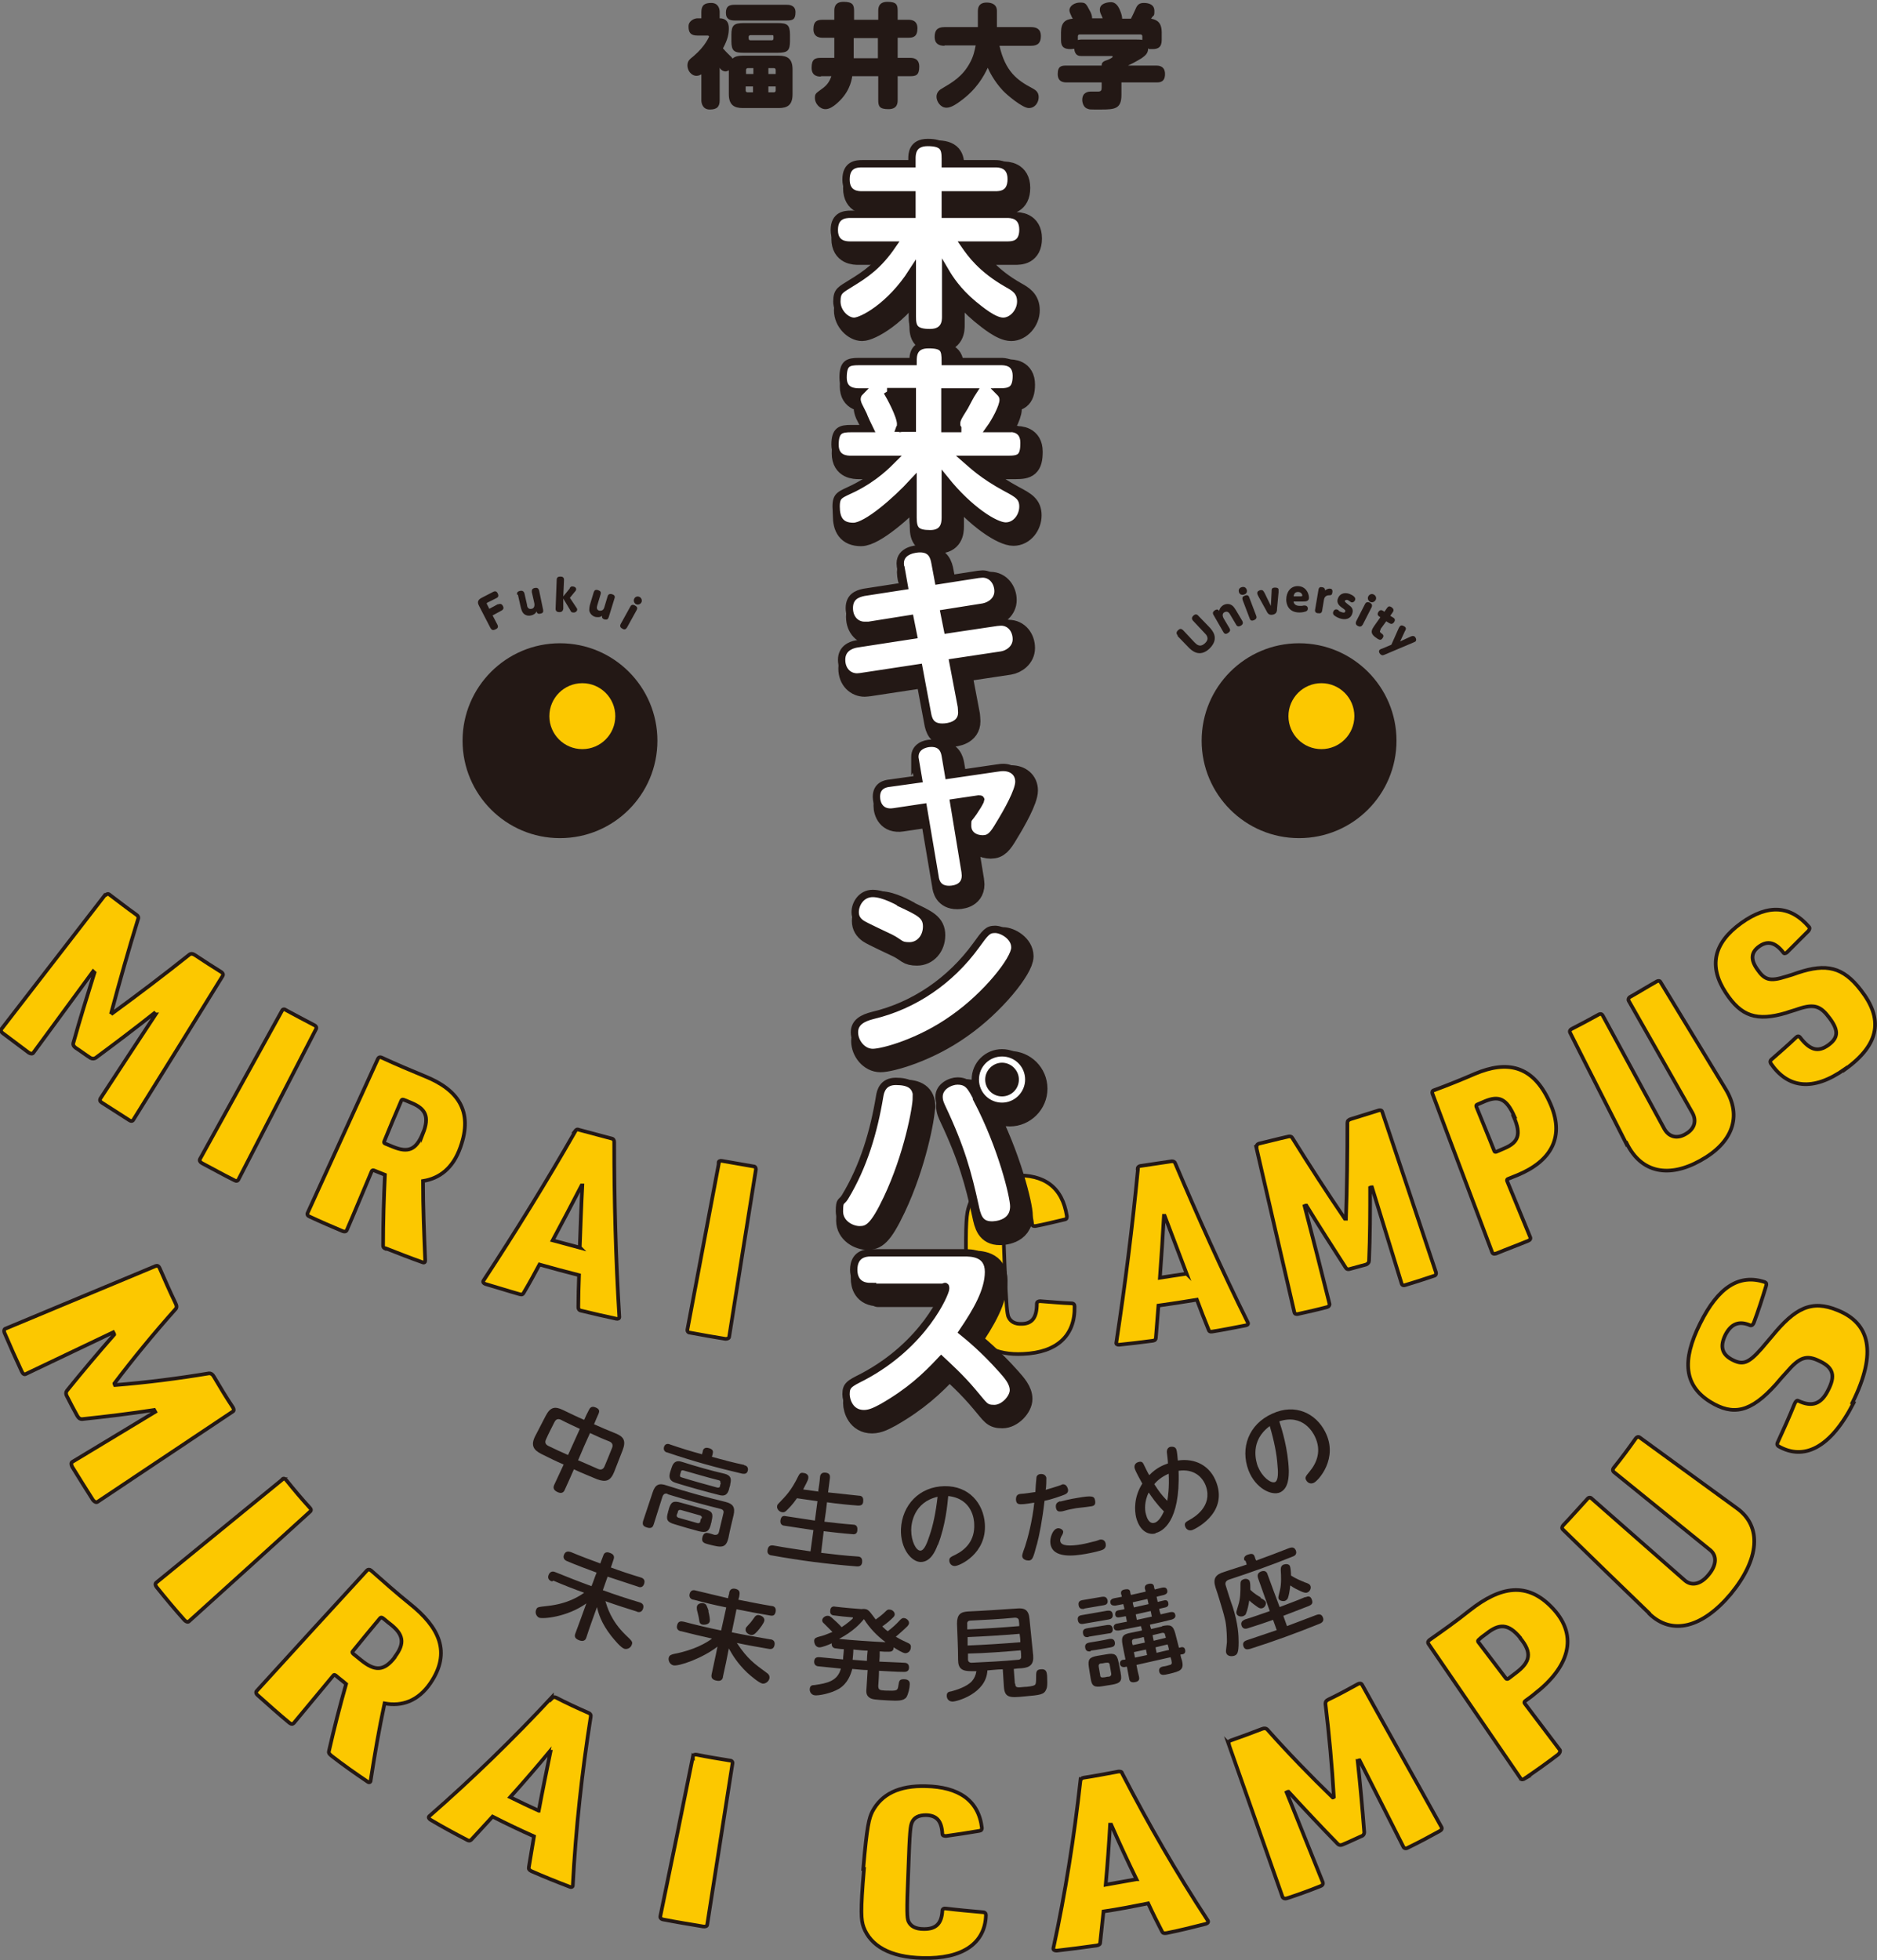 <?xml version="1.0" encoding="UTF-8"?>
<svg id="_レイヤー_1" data-name="レイヤー 1" xmlns="http://www.w3.org/2000/svg" version="1.1" viewBox="0 0 512.5 535.1">
  <rect x="0" y="0" width="512.5" height="535.1" fill="#808080" stroke="none"/>
  <g>
    <path d="M28.9,244.3c.3-.3.7-.4,1.1,0,2.4,1.8,4.7,3.6,7.1,5.3.6.4.8.8.6,1.3-2.6,8.4-5,16.9-7.3,25.5,0,0,.2.1.3.2,7.1-5.2,14.1-10.5,21-16,.4-.3.9-.3,1.5.1,2.4,1.6,4.9,3.2,7.3,4.7.4.3.5.7.3,1-8.1,13.1-16.2,26.2-24.4,39.3-.2.4-.7.4-1.1.1-2.5-1.6-5-3.2-7.5-4.8-.5-.3-.6-.7-.4-1.1,5-7.7,10.1-15.4,15.1-23-.1,0-.3-.2-.4-.3-5.3,4.2-10.6,8.2-16,12.2-.4.2-.8.3-1.4,0-1.4-.9-2.7-1.9-4.1-2.8-.5-.4-.7-.8-.6-1.2,1.8-6.5,3.8-12.9,5.8-19.3-.1-.1-.3-.2-.4-.3-5.4,7.4-10.9,14.8-16.3,22.2-.2.3-.7.3-1.2,0-2.4-1.8-4.8-3.6-7.2-5.4-.4-.3-.6-.8-.3-1.1,9.4-12.2,18.9-24.4,28.3-36.6Z" fill="#fcc800" stroke="#231815" stroke-miterlimit="10"/>
    <path d="M77,275.9c.2-.4.6-.5,1-.2,2.6,1.4,5.2,2.8,7.9,4.2.4.2.6.6.4,1-7.1,13.7-14.1,27.4-21.2,41.1-.2.4-.6.5-1.1.2-3-1.5-5.9-3.1-8.9-4.7-.5-.3-.7-.7-.5-1.1,7.5-13.5,14.9-27,22.4-40.5Z" fill="#fcc800" stroke="#231815" stroke-miterlimit="10"/>
    <path d="M105.3,340.9c-.5-.2-.7-.4-.7-.9,0-6.4.2-12.9.5-19.3-1-.4-2-.8-3-1.2-.3-.1-.5,0-.6.2-2.3,5.4-4.5,10.8-6.8,16.1-.2.4-.6.5-1.1.3-3.1-1.3-6.1-2.6-9.1-4-.5-.2-.7-.6-.5-1,6.4-14,12.8-28.1,19.2-42.1.2-.4.6-.5,1-.3,3.9,1.8,7.9,3.5,11.8,5.1,8.9,3.6,13.3,9.4,9.7,19.4-2,5.7-5.7,8.5-10.2,9.2,0,7.2.3,14.5.6,21.7,0,.4-.2.7-.7.5-3.4-1.2-6.7-2.5-10-3.8ZM115.5,309.4c1.8-4.6.7-6.7-3.1-8.3-.7-.3-1.4-.6-2.2-.9-.3-.1-.5,0-.6.2-1.6,3.7-3.2,7.5-4.7,11.2-.1.3,0,.5.3.6.7.3,1.5.6,2.2.9,4,1.6,6.2.9,8.1-3.8Z" fill="#fcc800" stroke="#231815" stroke-miterlimit="10"/>
    <path d="M157,308.8c.3-.4.6-.6,1-.4,3,.8,6,1.6,9,2.4.5.1.7.5.7.9,0,15.9.4,31.8,1.4,47.8,0,.4-.3.6-.8.5-3.2-.7-6.4-1.4-9.6-2.2-.6-.1-.8-.5-.8-.9,0-2.9.1-5.9.2-8.8-3.6-.9-7.2-1.9-10.8-2.9-1.4,2.6-2.8,5.2-4.3,7.7-.2.4-.5.6-1.1.4-3.2-.9-6.3-1.9-9.4-2.8-.5-.2-.7-.5-.5-.9,8.8-13.4,17.2-27,25.1-40.8ZM158.3,340.5c.2-5.6.4-11.3.7-16.9,0,0-.2,0-.2,0-2.6,5-5.2,10-7.9,15,2.5.7,5,1.3,7.5,2Z" fill="#fcc800" stroke="#231815" stroke-miterlimit="10"/>
    <path d="M196.2,317.4c0-.4.4-.6.9-.5,2.9.5,5.7,1,8.6,1.5.5,0,.7.4.7.8-2.4,15.2-4.9,30.4-7.3,45.7,0,.4-.5.6-1,.6-3.2-.5-6.4-1.1-9.7-1.7-.5,0-.8-.4-.7-.9,2.9-15.2,5.7-30.3,8.6-45.5Z" fill="#fcc800" stroke="#231815" stroke-miterlimit="10"/>
    <path d="M263.8,345.8c-.2-12.3.1-14.5.8-16.6,1.7-5.2,5.8-8,12.4-8.3,8.1-.4,13.1,3.2,14.3,11.1,0,.4,0,.8-.6.9-2.6.6-5.3,1.3-8,1.8-.5,0-.9,0-.9-.6-.4-3.8-1.8-5.2-4.3-5-1.8,0-2.8.8-3.3,2.3-.3,1.1-.4,1.9.1,14,.5,12.1.7,12.9,1,14,.6,1.4,1.8,2.1,3.8,2,2.7-.1,4-1.7,4-5.5,0-.5.4-.7.9-.7,2.9.2,5.7.5,8.6.6.6,0,.8.4.8.8.2,8-4.8,12.6-14,13-7.6.4-12.3-2.4-14.3-7.5-.8-2-1.1-4.2-1.3-16.5Z" fill="#fcc800" stroke="#231815" stroke-miterlimit="10"/>
    <path d="M310.6,319.1c0-.4.3-.7.7-.8,2.9-.4,5.8-.9,8.7-1.3.4,0,.8.2.9.6,6.2,14.6,12.7,29.1,19.8,43.4.2.4,0,.7-.5.8-3.1.6-6.1,1.2-9.2,1.7-.6.1-.9-.1-1-.5-1.1-2.7-2.2-5.5-3.2-8.2-3.5.6-7,1.1-10.5,1.6-.2,2.9-.5,5.9-.7,8.8,0,.4-.2.7-.8.8-3.1.4-6.2.8-9.3,1.1-.5,0-.8-.2-.7-.6,2.4-15.8,4.4-31.6,5.9-47.3ZM324,347.7c-2-5.3-4-10.5-6-15.8,0,0-.2,0-.2,0-.3,5.6-.7,11.3-1.1,16.9,2.4-.4,4.8-.7,7.3-1.1Z" fill="#fcc800" stroke="#231815" stroke-miterlimit="10"/>
    <path d="M343.1,313.1c0-.4.1-.7.6-.9,2.6-.6,5.2-1.3,7.9-1.9.7-.2,1.1,0,1.3.4,4.6,7.4,9.4,14.8,14.3,22,.1,0,.2,0,.3,0,.3-8.8.4-17.5.4-26.2,0-.5.3-.8.9-1,2.6-.8,5.1-1.6,7.7-2.4.4-.1.8,0,.9.4,4.9,14.6,9.8,29.2,14.7,43.9.1.4-.1.8-.6.9-2.6.9-5.2,1.7-7.8,2.5-.5.2-.9,0-1-.4-2.7-8.8-5.4-17.5-8.1-26.3-.2,0-.3,0-.5.1,0,6.6,0,13.3-.3,20,0,.4-.3.8-.8,1-1.5.4-2.9.8-4.4,1.2-.6.2-1,0-1.2-.4-3.6-5.6-7.2-11.2-10.7-16.9-.2,0-.3,0-.5.1,2.3,8.9,4.6,17.8,6.8,26.7.1.4-.2.8-.6.9-2.6.7-5.3,1.3-8,1.9-.5.1-.9,0-1-.5-3.5-15-6.9-30-10.4-45.1Z" fill="#fcc800" stroke="#231815" stroke-miterlimit="10"/>
    <path d="M408.4,342.2c-.5.2-.9,0-1-.4-5.4-14.4-10.9-28.8-16.3-43.3-.1-.4,0-.8.5-.9,3.8-1.4,7.5-2.9,11.2-4.5,8.6-3.6,15.6-2.4,20.2,7.5,4.6,9.7.5,16.4-8.7,20.2-.8.3-1.7.7-2.5,1-.3.1-.4.3-.3.6,2.1,5.1,4.2,10.2,6.3,15.3.2.4,0,.8-.5,1-2.9,1.2-5.9,2.3-8.8,3.5ZM413.5,304.8c-2.2-5-4.3-5.7-8-4.2-.7.3-1.4.6-2.1.9-.3.1-.4.3-.3.6,1.6,4,3.3,8,4.9,12.1.1.3.3.3.6.2.7-.3,1.4-.6,2.1-.9,3.8-1.6,4.8-3.7,2.6-8.7Z" fill="#fcc800" stroke="#231815" stroke-miterlimit="10"/>
    <path d="M444.1,312.3c-5.1-10.1-10.3-20.2-15.4-30.4-.2-.4,0-.8.4-1,2.5-1.3,5-2.6,7.5-4,.4-.2.8-.1,1,.3,5.6,10.3,11.2,20.6,16.8,30.9,1.2,2.2,3.4,2.9,5.8,1.5,2.5-1.4,3.1-3.6,1.9-5.8-5.8-10.2-11.6-20.4-17.4-30.6-.2-.4,0-.8.3-1,2.5-1.4,4.9-2.9,7.4-4.3.4-.2.8-.2,1,.2,5.9,9.7,11.8,19.4,17.7,29.1,4.7,7.6,1.9,14.8-6.8,19.6-8.6,4.8-16.1,3.4-20.1-4.6Z" fill="#fcc800" stroke="#231815" stroke-miterlimit="10"/>
    <path d="M503.8,291.8c-8.9,6.3-15.7,5.2-20.3-1.5-.2-.4-.2-.7.1-1,2.3-2,4.6-4,6.8-6.1.4-.4.8-.4,1.1,0,2.7,3.5,4.9,4.1,7.7,2.1,2.6-1.9,3-3.8.4-7.3-2.5-3.4-4.2-4-8.5-2.6-1.1.4-2.3.7-3.4,1.1-8.1,2.4-12.3.9-16.5-5.5-4.7-7.2-3.4-13.5,4.2-19,7.5-5.4,13.6-4.7,18.5,1,.3.3.2.7-.1,1.1-2,2-3.9,3.9-5.9,5.9-.4.3-.8.4-1,0-2.1-2.7-4.2-3.3-6.5-1.7-2.3,1.6-2.5,3.6-.6,6.3,2,2.9,3.4,3.4,7.8,2,1.1-.3,2.3-.7,3.4-1.1,7.6-2.5,12.2-1.6,17.1,4.8,6,7.7,5.4,14.6-4.3,21.6Z" fill="#fcc800" stroke="#231815" stroke-miterlimit="10"/>
  </g>
  <g>
    <path d="M42.6,345.6c.4-.2.8.1,1,.6,1.4,3.2,2.8,6.4,4.3,9.5.4.8.4,1.3,0,1.7-5.8,6.5-11.4,13.3-16.7,20.3,0,.1.1.2.2.4,8.7-.7,17.3-1.8,25.7-3.2.5,0,.9.2,1.3.9,1.7,2.9,3.4,5.7,5.2,8.4.3.5.3.9,0,1.1-12.3,8.2-24.7,16.5-37,24.7-.3.2-.8,0-1.2-.5-1.9-3-3.8-6-5.7-9.1-.3-.6-.3-1.1,0-1.3,7.6-4.6,15.1-9.1,22.7-13.7-.1-.2-.2-.3-.3-.5-6.5,1-13.1,1.8-19.7,2.5-.5,0-.9-.2-1.3-.9-1-1.8-1.9-3.5-2.8-5.3-.4-.7-.3-1.2,0-1.6,4.2-5.2,8.5-10.3,12.9-15.3,0-.2-.2-.4-.3-.6-8,3.8-15.9,7.6-23.9,11.4-.4.2-.8-.1-1.1-.8-1.6-3.4-3.1-6.8-4.6-10.3-.3-.6-.2-1.2.2-1.3,13.7-5.7,27.3-11.4,41-17.1Z" fill="#fcc800" stroke="#231815" stroke-miterlimit="10"/>
    <path d="M77.1,403.8c.3-.3.7-.2,1.1.3,2.1,2.6,4.2,5.1,6.4,7.5.4.4.4.8,0,1.1-11,10-22,20-33,29.9-.3.3-.8.1-1.2-.3-2.6-2.9-5.1-5.9-7.6-9-.4-.5-.5-1-.1-1.3,11.5-9.4,23-18.8,34.5-28.2Z" fill="#fcc800" stroke="#231815" stroke-miterlimit="10"/>
    <path d="M90.4,479.2c-.5-.4-.7-.7-.6-1.1,1.4-6.2,3-12.4,4.7-18.4-.9-.8-1.9-1.5-2.8-2.3-.3-.2-.5-.3-.7,0-3.6,4.3-7.2,8.7-10.8,13-.3.3-.7.3-1.2-.1-2.9-2.4-5.8-5-8.6-7.5-.5-.4-.6-.9-.3-1.2,10-11,20-21.9,30.1-32.9.3-.3.7-.3,1.1,0,3.5,3.1,7,6.2,10.6,9.1,8,6.4,11.4,13.2,5.6,21.7-3.3,4.8-7.7,6.4-12.5,5.5-1.5,7-2.7,14-3.8,21.1,0,.4-.4.6-.8.3-3.4-2.3-6.7-4.6-9.9-7.1ZM107.8,452.3c2.9-3.8,2.3-6.2-1.3-9-.7-.5-1.3-1.1-2-1.6-.3-.2-.5-.2-.7,0-2.5,3-5,6-7.5,9.1-.2.2-.1.4.2.7.7.6,1.4,1.1,2.1,1.7,3.7,3,6.2,3.1,9.2-.8Z" fill="#fcc800" stroke="#231815" stroke-miterlimit="10"/>
    <path d="M150.7,463.6c.3-.3.7-.4,1.1-.2,2.9,1.5,5.9,2.9,8.9,4.2.5.2.7.6.6,1-2.4,15.2-4.1,30.6-4.9,46.1,0,.4-.4.6-1,.3-3.4-1.3-6.9-2.7-10.3-4.2-.6-.3-.8-.6-.7-1.1.5-2.8.9-5.6,1.4-8.4-3.8-1.7-7.6-3.5-11.3-5.4-1.9,2.1-3.9,4.2-5.8,6.3-.3.3-.7.4-1.3,0-3.3-1.7-6.6-3.5-9.8-5.4-.5-.3-.7-.7-.4-1,11.8-10.3,23-21.2,33.5-32.5ZM147.1,494.3c1-5.4,2.1-10.7,3.2-16.1,0,0-.2,0-.2-.1-3.5,4.2-7.1,8.4-10.8,12.5,2.6,1.3,5.2,2.5,7.8,3.7Z" fill="#fcc800" stroke="#231815" stroke-miterlimit="10"/>
    <path d="M189.2,479.5c0-.4.5-.6,1-.5,3,.6,6,1.1,9.1,1.6.5,0,.8.4.7.8-2.3,14.7-4.6,29.3-6.9,44,0,.4-.5.6-1.1.5-3.6-.6-7.3-1.2-10.9-1.9-.6-.1-.9-.5-.8-.9,3-14.5,6-29.1,8.9-43.6Z" fill="#fcc800" stroke="#231815" stroke-miterlimit="10"/>
    <path d="M235.7,510.2c1-11.8,1.6-13.9,2.5-15.7,2.5-4.7,7.2-7.1,14.6-6.9,8.9.2,14.4,3.8,15.3,11.4,0,.4-.1.7-.7.8-3,.5-6.1,1-9.1,1.4-.5,0-1-.1-1-.6-.2-3.6-1.6-5-4.4-5.1-2,0-3.3.6-3.9,2-.4,1-.6,1.8-1,13.4-.5,11.6-.3,12.5,0,13.5.6,1.4,1.9,2.2,4.3,2.2,3.2,0,4.8-1.4,5-5,0-.5.5-.7,1-.6,3.3.4,6.6.7,10,1,.7,0,.9.4.9.8-.2,7.7-6.4,12-17.3,11.7-9-.2-14.2-3.4-16.1-8.4-.7-2-.9-4.1.1-15.9Z" fill="#fcc800" stroke="#231815" stroke-miterlimit="10"/>
    <path d="M295,486.1c.1-.4.3-.7.8-.8,3.2-.5,6.4-1.1,9.6-1.7.5,0,.9,0,1,.5,7.1,13.7,14.8,27.1,23.4,40.2.2.4,0,.7-.6.9-3.6.9-7.1,1.8-10.7,2.5-.7.1-1,0-1.2-.4-1.3-2.5-2.6-5.1-3.8-7.7-4,.8-8.1,1.6-12.2,2.2-.3,2.8-.6,5.7-.9,8.5,0,.4-.3.7-1,.8-3.6.5-7.3,1-10.9,1.4-.6,0-.9-.2-.9-.6,3.3-15.2,5.7-30.5,7.4-45.8ZM310.3,513c-2.4-4.9-4.7-9.9-6.9-14.9,0,0-.2,0-.3,0-.3,5.4-.7,10.9-1.2,16.4,2.8-.5,5.6-1,8.4-1.5Z" fill="#fcc800" stroke="#231815" stroke-miterlimit="10"/>
    <path d="M335.5,476c-.1-.4,0-.7.6-.9,2.8-1,5.6-2,8.4-3.1.7-.3,1.2-.2,1.5.1,5.7,6.4,11.7,12.6,17.9,18.6.1,0,.2,0,.3-.1-.5-8.6-1.3-17.1-2.3-25.5,0-.5.2-.9.9-1.2,2.7-1.3,5.3-2.7,8-4.2.4-.2.9-.2,1.1.2,7.2,13,14.5,25.9,21.7,38.9.2.4,0,.8-.6,1.1-2.9,1.6-5.7,3.1-8.6,4.5-.5.3-1,.2-1.2-.2-4-7.9-8-15.8-12-23.7-.2,0-.3.2-.5.2.7,6.5,1.3,13,1.8,19.5,0,.4-.2.9-.9,1.1-1.6.7-3.2,1.5-4.9,2.2-.6.3-1.1.2-1.4-.1-4.6-4.7-9.1-9.5-13.5-14.3-.2,0-.3.1-.5.2,3.3,8.2,6.6,16.4,9.9,24.6.1.4-.1.8-.7,1-3,1.2-6,2.3-9.1,3.3-.6.2-1,0-1.2-.3-4.9-14-9.9-28-14.8-42Z" fill="#fcc800" stroke="#231815" stroke-miterlimit="10"/>
    <path d="M416.4,485.5c-.5.3-1,.4-1.2,0-8.4-12.3-16.8-24.5-25.2-36.8-.2-.3-.1-.7.3-1,3.7-2.6,7.4-5.2,11-8.1,8.3-6.5,15.7-8.1,22.8-.4,7,7.6,4.2,16-5.1,23.2-.8.7-1.7,1.3-2.5,1.9-.3.2-.4.5-.2.7,3.2,4.2,6.4,8.5,9.6,12.7.2.3,0,.8-.4,1.2-3,2.3-6.1,4.5-9.2,6.6ZM415.1,447.1c-3.3-4-5.8-3.9-9.3-1.1-.7.5-1.4,1-2,1.6-.3.2-.3.4-.2.6,2.5,3.3,5.1,6.7,7.6,10,.2.2.4.2.7,0,.7-.5,1.4-1.1,2.1-1.6,3.8-2.9,4.4-5.4,1.1-9.4Z" fill="#fcc800" stroke="#231815" stroke-miterlimit="10"/>
    <path d="M450.3,440.4c-7.9-7.6-15.7-15.2-23.6-22.9-.3-.3-.2-.7.1-1.1,2.2-2.3,4.4-4.8,6.6-7.2.3-.4.8-.5,1.1-.2,8.5,7.5,17,14.9,25.5,22.4,1.8,1.6,4.3,1.2,6.5-1.5,2.3-2.7,2.3-5.3.4-6.8-8.8-7.1-17.5-14.2-26.3-21.3-.3-.3-.3-.7,0-1.1,2.1-2.6,4.1-5.3,6-8,.3-.4.7-.6,1.1-.3,8.8,6.4,17.7,12.9,26.5,19.3,7,5,6.2,13.9-1.6,23.4-7.8,9.3-16.1,11.4-22.3,5.4Z" fill="#fcc800" stroke="#231815" stroke-miterlimit="10"/>
    <path d="M506.1,383c-6.4,12.5-13.7,15.7-20.5,11.8-.3-.2-.5-.5-.2-1.1,1.6-3.5,3.2-7,4.6-10.5.3-.7.7-1,1-.8,3.8,1.8,6.3.9,8.2-3,1.9-3.7,1.5-6-2.3-7.8-3.6-1.8-5.5-1.2-9.1,3-1,1.1-2,2.2-2.9,3.3-6.9,7.7-11.7,8.6-17.9,4.8-7.1-4.4-7.9-11.2-2.8-21.4,5-10.1,10.8-13.6,17.7-11.3.4.2.5.5.3,1.1-1,3.3-2.1,6.7-3.3,9.9-.2.6-.6.9-1,.8-3-1.3-5.2-.5-6.8,2.6-1.5,3.1-1,5.2,1.7,6.7,3,1.6,4.5,1.2,8.2-3,.9-1.1,1.9-2.2,2.8-3.3,6.3-7.7,10.8-10.1,18-7.1,8.6,3.5,10.9,11.3,4,25.2Z" fill="#fcc800" stroke="#231815" stroke-miterlimit="10"/>
  </g>
  <g>
    <path d="M321.6,173.5c-.3-.3-.6-.8,0-1.4.5-.5.9-.6,1.5,0l3,3.2c.6.6,1.5,1.6,2.9.3s.4-2.3-.2-2.9l-3-3.2c-.4-.4-.5-.9,0-1.4.5-.5,1-.5,1.4,0l3.1,3.2c.6.7,2.8,2.9,0,5.7-2.8,2.7-5,.5-5.7-.2l-3.1-3.2Z" fill="#231815" stroke-width="0"/>
    <path d="M339.2,169.5c.2.4.3.9-.4,1.3-.5.3-1,.3-1.3-.3l-1.6-2.7c-.2-.4-.7-1.1-1.5-.7-.3.1-.9.6-.3,1.7l1.6,2.7c.3.5.2.9-.4,1.3-.5.3-.9.4-1.3-.3l-2.7-4.7c-.3-.6,0-.9.4-1.2.5-.3.9-.3,1.2.2,0-.3.2-1,1.1-1.6,1.1-.6,2-.2,2.3,0,.5.3.8.8,1.3,1.6l1.6,2.7Z" fill="#231815" stroke-width="0"/>
    <path d="M340.4,160.9c.2.6,0,1.2-.7,1.4-.6.2-1.2,0-1.4-.6-.2-.6,0-1.2.7-1.4.6-.2,1.2,0,1.4.7ZM339.3,163.8c-.2-.7,0-1,.6-1.2.5-.2,1-.2,1.2.5l1.9,5c.2.6,0,.9-.6,1.2-.5.2-1,.2-1.2-.5l-1.9-5Z" fill="#231815" stroke-width="0"/>
    <path d="M347.2,161.6c0-.8,0-1.1.8-1.2.4,0,1,0,1.1.5,0,.2,0,.6,0,.8l-.4,4.3c0,.8-.1,1.6-1.2,1.8-1.1.2-1.4-.4-1.8-1.2l-2.1-3.8c-.2-.4-.3-.6-.3-.8-.1-.6.5-.8.8-.9.7-.1.8.1,1.2.8l1.7,3.5.2-3.8Z" fill="#231815" stroke-width="0"/>
    <path d="M353.2,164.1c0,.4.2,1.3,1.7,1.3.4,0,.8,0,1-.1.3,0,.3,0,.4,0,.4,0,.8.3.8.8,0,.5-.2.6-.5.8-.3.1-.9.3-1.8.3-3.1,0-3.6-2.4-3.6-3.5,0-2.1,1.2-3.7,3.1-3.7,2.2,0,3.1,1.9,3.1,3.2,0,1-1,1-1.6,1h-2.7ZM355.4,162.7c.1,0,.2,0,.2-.1,0-.3-.3-1-1.2-1-1,0-1.1.8-1.2,1.2h2.2Z" fill="#231815" stroke-width="0"/>
    <path d="M361,166.7c-.1.6-.4.8-1.1.7-.5,0-1-.3-.8-1.1l.9-5.3c.1-.7.5-.8,1-.7.7.1.8.5.8.9.2-.2.8-.6,1.4-.5.4,0,.7.3.6,1-.1.7-.3.8-.9.8-.2,0-1.2,0-1.4,1.2l-.5,3Z" fill="#231815" stroke-width="0"/>
    <path d="M365.5,166.7c.2.2.5.3.8.4.8.3,1,0,1-.2.1-.3,0-.4-1-1.1-.4-.3-1.5-1.1-1-2.4.4-1.2,1.6-1.8,3.1-1.3.8.3,1.9.9,1.6,1.7-.1.3-.5.8-1.1.6,0,0-.2-.1-.4-.3-.1,0-.3-.2-.5-.3-.3-.1-.7,0-.8.2,0,.3,0,.3,1,1.1.7.5,1.5,1.1,1,2.5-.5,1.4-1.9,1.7-3.4,1.2-.9-.3-1.5-.8-1.6-.9-.1-.1-.3-.4-.2-.8.1-.4.5-.9,1.1-.7.1,0,.1,0,.5.3Z" fill="#231815" stroke-width="0"/>
    <path d="M372.7,164.9c.3-.6.8-.6,1.3-.4.5.3.8.6.5,1.3l-2.4,4.7c-.3.5-.7.7-1.3.4-.4-.2-.8-.5-.5-1.3l2.4-4.7ZM375.6,163.8c-.3.5-.9.8-1.5.5-.5-.3-.8-.9-.5-1.5.3-.6,1-.8,1.5-.5.6.3.8,1,.5,1.5Z" fill="#231815" stroke-width="0"/>
    <path d="M377,171.9c-.4.5-.2.7.2,1,.4.3.8.6.3,1.3-.5.8-1.1.4-1.9-.2-1.7-1.2-1-2.2-.4-3.1l1.7-2.4-.3-.2c-.3-.2-.7-.6-.2-1.3.5-.7,1-.4,1.3-.2l.3.2.7-1c.3-.4.6-.7,1.3-.2.4.3.7.7.3,1.3l-.7,1,.8.5c.2.1.8.5.2,1.3-.4.5-.8.5-1.3.2l-.8-.5-1.6,2.2Z" fill="#231815" stroke-width="0"/>
    <path d="M381.9,171.5c.1-.2.2-.4.4-.6.4-.4,1,0,1.3.2.4.4.3.7,0,1.2l-1.3,2.8,2.8-1.3c.5-.2.8-.3,1.2,0,.2.2.6.8.2,1.3,0,0-.1.1-.6.3l-7.8,3.3c-.5.2-.7.3-1.2-.1-.4-.4-.5-.9-.2-1.2.1-.1.4-.3.6-.3l2.6-1.1,2-4.5Z" fill="#231815" stroke-width="0"/>
  </g>
  <g>
    <path d="M136,165c.2-.1.9-.4,1.3.4.4.7,0,1.1-.4,1.3l-2.4,1.3,1.3,2.5c.3.6.2,1-.5,1.3-.6.3-1,.3-1.4-.4l-3.1-6c-.3-.6-.7-1.5.7-2.2l3.1-1.6c.2-.1.9-.5,1.3.4.4.8,0,1.1-.4,1.3l-2.4,1.2c-.2.1-.3.2-.1.5l.6,1.2,2.4-1.3Z" fill="#231815" stroke-width="0"/>
    <path d="M141.2,162.4c-.1-.6,0-.9.8-1.1.5-.1,1,0,1.2.7l.7,3.1c0,.5.3,1.3,1.2,1.1.3,0,1-.3.8-1.5l-.7-3.1c0-.5,0-.9.8-1.1.6-.1,1,0,1.2.7l1.1,5.3c.1.6-.1.9-.7,1-.7.2-1-.1-1.1-.6-.3.7-1,1-1.5,1.1-1.2.3-2-.4-2.2-.7-.3-.4-.5-1-.7-1.9l-.7-3.1Z" fill="#231815" stroke-width="0"/>
    <path d="M155.5,160.6c.3-.4.5-.6.9-.5.4,0,1,.3.9.8,0,.1,0,.3-.4.7l-1.3,1.6,1.6,2.4c.3.4.4.6.4.8,0,.5-.6.9-1.1.8-.5,0-.6-.2-.9-.8l-1.8-3v2.8c-.1.6-.4.9-1.1.9-.5,0-1-.2-1-.9l.3-7.9c0-.7.4-.9,1-.9.6,0,1,.2,1,.9l-.2,4.5,1.8-2.2Z" fill="#231815" stroke-width="0"/>
    <path d="M162.1,161.7c.2-.6.5-.8,1.2-.6.5.2.9.4.7,1.1l-.9,3c-.1.4-.4,1.2.5,1.5.2,0,1.1.2,1.4-.9l.9-3c.1-.4.4-.8,1.2-.6.6.2.9.5.7,1.1l-1.6,5.2c-.2.6-.5.7-1.1.6-.7-.2-.8-.6-.7-1-.6.5-1.3.4-1.9.3-1.2-.4-1.5-1.3-1.6-1.7,0-.5,0-1.1.3-2l.9-3Z" fill="#231815" stroke-width="0"/>
    <path d="M172.1,165.6c.3-.6.8-.6,1.3-.3.5.3.8.6.4,1.3l-2.6,4.7c-.3.5-.7.7-1.3.3-.4-.2-.8-.6-.4-1.3l2.6-4.7ZM175.1,164.5c-.3.5-1,.7-1.5.4s-.7-1-.4-1.5c.3-.6,1-.7,1.5-.4.5.3.7,1,.4,1.5Z" fill="#231815" stroke-width="0"/>
  </g>
  <circle cx="152.9" cy="202.2" r="26.6" fill="#231815" stroke-width="0"/>
  <circle cx="354.7" cy="202.2" r="26.6" fill="#231815" stroke-width="0"/>
  <circle cx="159" cy="195.5" r="9" fill="#fcc800" stroke-width="0"/>
  <circle cx="360.8" cy="195.5" r="9" fill="#fcc800" stroke-width="0"/>
  <g>
    <path d="M234.4,69.3c-1,0-4.4,0-4.4-4.1s3-4.3,4.4-4.3h16.8v-5.3h-13.6c-1,0-4.4,0-4.4-4.2s3-4.3,4.4-4.3h13.6v-1.4c0-1.1,0-4.4,4.3-4.4s4.8,1.6,4.8,4.4v1.4h13.6c1,0,4.4,0,4.4,4.2s-3,4.3-4.4,4.3h-13.6v5.3h16.8c1,0,4.4,0,4.4,4.2s-3,4.2-4.4,4.2h-11.5c1.6,2.3,4.5,6.5,11.7,10.6,1.8,1,3.6,2,3.6,4.8s-2.3,5.4-4.8,5.4-6.1-3-8.2-4.7c-4.3-3.6-6.5-7.1-7.5-8.8v12.2c0,1.1,0,4.4-4.3,4.4s-4.8-1.6-4.8-4.4v-12.2c-6.1,9.5-13.8,13.5-15.9,13.5s-4.7-2.4-4.7-5.4,1.1-3.2,3.9-5c3.9-2.4,7.4-4.7,11.3-10.4h-11.5Z" fill="#231815" stroke="#231815" stroke-linecap="round" stroke-linejoin="round" stroke-width="6"/>
    <path d="M277.3,119.3c1.1,0,4.4,0,4.4,4s-1.2,4.5-4.4,4.5h-11.5c1.5,1.3,4.5,4.3,11,7.8,3.2,1.7,4.6,2.5,4.6,5.1s-1.9,5.3-4.7,5.3-9.8-4.3-16.5-12.6v10.3c0,1.6-.3,4.4-4.1,4.4s-4.7-1.1-4.7-4.4v-9.7c-4.6,5-12.7,12.1-16.3,12.1s-4.7-2.2-4.7-5.4,1.1-3.2,4.8-5c5.8-2.9,9.2-6.4,10.7-7.9h-11.4c-1,0-4.4,0-4.4-4s1.6-4.4,4.4-4.4h5c-.3-.6-1.5-3.2-1.7-3.8-.2-.4-1.1-2.2-1.3-2.6-.3-.7-.4-1.3-.4-1.6,0-.8.3-1.5.8-2-1.3,0-4.6,0-4.6-3.9s1.3-4.4,4.3-4.4h14.8c0-1.5,0-4.6,4.2-4.6s4.6,1.2,4.6,4.6h15.1c1.1,0,4.3,0,4.3,3.9s-1.7,4.4-4.6,4.4c.5.5,1,1.1,1,2.2,0,1.9-2.3,6-3.6,7.8h4.9ZM244.4,109.3c.8,1.3,3.7,6.6,3.7,8.8s-.2.9-.3,1.2h3.5v-10h-6.9ZM263.7,119.3c-.2-.3-.3-.6-.3-1.1,0-1.2.2-1.6,2.2-4.8.3-.6,1.8-3.4,2.2-4h-7.6v10h3.5Z" fill="#231815" stroke="#231815" stroke-linecap="round" stroke-linejoin="round" stroke-width="6"/>
    <path d="M248.1,157.9c-.1-.5-.2-1.2-.2-1.7,0-3.6,4.3-4,5.4-4,3.2,0,3.8,2.2,4.1,3.9l.9,4.8,10.9-1.7c.3,0,.8-.1,1.2-.1,2.6,0,4.2,2.3,4.2,4.7s-2,3.9-4,4.3l-10.7,1.7.9,4.5,13.4-2c.3,0,.8-.1,1.2-.1,2.6,0,4.2,2.2,4.2,4.7s-2.2,4-4,4.3l-13.3,2,2.3,12.1c0,.4.1,1,.1,1.6,0,3.4-3.6,4-5.3,4-3.2,0-3.8-2.1-4.1-3.9l-2.3-12.3-15.8,2.4c-.2,0-.6.1-1.1.1-2.2,0-4.2-1.7-4.2-4.7s2.4-4,4-4.3l15.6-2.4-.9-4.5-11.3,1.8c-.3,0-.7,0-1.2,0-2.1,0-4.1-1.7-4.1-4.7s2-3.9,4-4.3l11-1.7-.8-4.5Z" fill="#231815" stroke="#231815" stroke-linecap="round" stroke-linejoin="round" stroke-width="6"/>
    <path d="M252,210c0-.4,0-.8,0-1,0-2.7,2.6-3.7,4.5-3.7,3,0,3.6,2.2,3.8,3.4l.9,5.3,13-1.9c1.3-.2,1.5-.2,1.9-.2,2.4,0,4.3,1.4,4.3,3.9s-3.2,8.2-5.3,11.6c-1.7,2.9-2.6,4-4.6,4s-4.1-1.1-4.1-3.6.2-1.3,2.4-4.9c.3-.4,1.2-2,1.2-2.2s-.2-.2-.6-.2l-6.8,1,3.1,18.8c0,.3.1.7.1,1.1,0,3.8-4,3.8-4.5,3.8-3.2,0-3.7-2.5-3.8-3.5l-3.2-18.9-8,1.2c-3.8.6-4.8-2.3-4.8-4.1,0-3.1,2.5-3.6,3.6-3.7l7.9-1.1-.9-5.3Z" fill="#231815" stroke="#231815" stroke-linecap="round" stroke-linejoin="round" stroke-width="6"/>
    <path d="M279.2,261.1c0,3.2-7.7,13-16.9,19.4-9,6.4-19.1,9.2-21.9,9.2s-5-2.8-5-5.5,2.2-3.9,5-4.6c11.4-2.7,21.3-9.6,28.2-19.1,2.6-3.6,3.2-4.4,5.2-4.4s5.4,2,5.4,4.9ZM248,249c5.1,2.4,7.1,3.3,7.1,6.3s-2,5.3-4.7,5.3-2.4-.8-5.2-2.2c-1.2-.6-6.9-3.2-7.9-3.9-1.1-.8-1.7-1.7-1.7-3.1,0-2.3,1.7-5.1,4.8-5.1s7.1,2.4,7.6,2.6Z" fill="#231815" stroke="#231815" stroke-linecap="round" stroke-linejoin="round" stroke-width="6"/>
    <path d="M252.3,302.2c0,2.7-2.4,15.7-8,27.5-3.7,7.8-5.3,8.5-7.5,8.5s-5.5-1.7-5.5-5,.5-2.3,1.5-3.9c5.1-8.4,7.9-17.9,9.5-27.6.2-1.2.8-4,4.4-4s5.7,1.1,5.7,4.5ZM269,302.7c6.8,13,10,26.5,10,29.1,0,5.1-5.6,5.1-6,5.1-3.4,0-4-2.5-4.6-5.4-1.9-8.6-3.7-15.5-9-26.7-.3-.7-.8-1.6-.8-2.9,0-2.9,3.2-4.3,5-4.3,2.9,0,3.7,1.5,5.5,5ZM283,297.2c0,4-3.3,7.3-7.3,7.3s-7.3-3.2-7.3-7.3,3.3-7.3,7.3-7.3,7.3,3.2,7.3,7.3ZM272.2,297.2c0,2,1.6,3.6,3.6,3.6s3.6-1.6,3.6-3.6-1.7-3.6-3.6-3.6-3.6,1.6-3.6,3.6Z" fill="#231815" stroke="#231815" stroke-linecap="round" stroke-linejoin="round" stroke-width="6"/>
    <path d="M239.9,353.6c-4,0-4.6-2.9-4.6-4.6s.6-4.6,4.6-4.6h25.5c2,0,6.7,0,6.7,5.2s-3.3,10.8-7.1,16.4c1.6,1.3,5.7,4.6,10.7,10.2,1.6,1.8,3.2,3.6,3.2,5.7s-2.6,5-5.2,5-2.7-.8-5.7-4.3c-3.5-4.2-7.1-7.4-8.8-9-4.4,4.7-8.7,8.7-16,12.9-1.7.9-3.3,1.8-5.1,1.8-3.8,0-4.9-3.6-4.9-5.3,0-2.4.9-2.9,4.5-4.7,16.9-8.9,22.7-23,22.7-24.1s-.2-.4-1-.4h-19.6Z" fill="#231815" stroke="#231815" stroke-linecap="round" stroke-linejoin="round" stroke-width="6"/>
  </g>
  <g>
    <path d="M199,19.2c-.2,0-.4.3-.9.3s-1.2-.3-1.6-1v8.9c0,1.7-.7,2.5-2.7,2.5s-2.3-1.8-2.3-2.5v-7.1c-.2.1-.7.4-1.3.4-1.5,0-2.5-1.5-2.5-2.8s.6-1.7,1.7-2.6c3.2-2.7,4.2-5.3,4.2-5.3s0-.3-.4-.3h-2.8c-1.9,0-2.4-.9-2.4-2.5s1.7-2.2,2.4-2.2h1.1v-1.7c0-1.9.9-2.5,2.7-2.5s2.3,1.4,2.3,2.5v1.7c1.8,0,2.5,1.1,2.5,2.7s-.3,3.1-1.6,5.5c.5.6,1.1,1.2,1.4,1.5.9.9,1,.9,1.2,1.3.4-.3.9-.8,2.8-.8h9.8c2.4,0,3.8.8,3.8,3.8v6.7c0,3-1.4,3.8-3.8,3.8h-9.8c-2.4,0-3.8-.9-3.8-3.8v-6.4ZM200.6,5.6c-1.2,0-2.4-.3-2.4-2.1s.9-2.2,2.4-2.2h14.2c.5,0,2.4,0,2.4,2s-.7,2.3-2.4,2.3h-14.2ZM215.7,11.2c0,2.7-.7,3.2-3.4,3.2h-9.2c-2.6,0-3.4-.4-3.4-3.2v-1.7c0-2.7.8-3.2,3.4-3.2h9.2c2.6,0,3.4.4,3.4,3.2v1.7ZM203.7,20.2h2v-1.6h-1.5c-.3,0-.5.2-.5.5v1.1ZM205.6,25.2v-1.6h-2v1.1c0,.3.2.5.5.5h1.5ZM210.7,11c.5,0,.5-.3.5-.9s-.2-.5-.5-.5h-5.8c-.3,0-.5.2-.5.5,0,.5,0,.9.5.9h5.8ZM211.8,20.2v-1.1c0-.3-.2-.5-.5-.5h-1.5v1.6h2ZM211.8,23.6h-2v1.6h1.5c.3,0,.5-.2.5-.5v-1.1Z" fill="#231815" stroke-width="0"/>
    <path d="M224.1,20.9c-.6,0-2.5,0-2.5-2.4s1-2.7,2.5-2.7h3.7v-5.5h-3.2c-.5,0-2.5,0-2.5-2.3s1.1-2.6,2.5-2.6h3.2v-2.4c0-.7,0-2.5,2.5-2.5s2.9.8,2.9,2.5v2.4h6.6v-2.4c0-.7,0-2.5,2.5-2.5s2.8.8,2.8,2.5v2.4h2.9c.6,0,2.5,0,2.5,2.3s-1.1,2.6-2.5,2.6h-2.9v5.5h3.4c.6,0,2.5,0,2.5,2.4s-1,2.6-2.5,2.6h-3.4v6.5c0,.7,0,2.5-2.5,2.5s-2.8-.8-2.8-2.5v-6.5h-7.1c-.2,1.4-.9,4.7-4.4,7.6-.7.6-1.8,1.4-2.9,1.4-1.6,0-2.9-1.6-2.9-3s.3-1.3,2.4-2.9c.6-.5,1.5-1.3,2.1-3.1h-2.8ZM233.1,15.4s0,.3,0,.5h6.6v-5.5h-6.6v4.9Z" fill="#231815" stroke-width="0"/>
    <path d="M257.9,12.5c-1.6,0-2.7-.6-2.7-2.4s.7-2.7,2.7-2.7h9.1V3c0-1.7,1-2.3,2.4-2.3s2.8.5,2.8,2.3v4.4h9.3c1.6,0,2.7.6,2.7,2.4s-.7,2.7-2.7,2.7h-8.6c1.6,7,4.8,9.4,9,11.6.7.4,1.7.9,1.7,2.4s-1,3-2.7,3-6-3.6-7.1-4.8c-2.5-2.7-3.7-5.3-4.1-6.2-1.1,2.3-3,5.9-7.6,9.2-1.9,1.4-2.9,1.7-3.7,1.7-1.6,0-2.7-1.7-2.7-3s1-2,1.6-2.3c2.7-1.6,5.5-3.2,7.5-6.9,1-1.8,1.3-3.3,1.6-4.8h-8.5Z" fill="#231815" stroke-width="0"/>
    <path d="M301.1,5.1c-.1-.3-.2-.6-.4-1-.3-.6-.4-1-.4-1.5,0-1.8,2.4-2,3-2s1.8.1,2.7,2.7c.2.5.4,1.3.4,1.8h2.4c.4-.8.7-1.4,1.1-2.3.5-1.2.9-2,2.4-2s2.9.5,2.9,2.2-.2.9-.9,2.1c1.6.3,2.9,1,2.9,3.8v2c0,2-1,2.5-2.5,2.5s-.8,0-1.2-.2c0,1.5-1,2.1-1.8,2.7-1.8,1.1-2.7,1.5-3.7,2h7.7c.5,0,2.4,0,2.4,2.3s-1.5,2.3-2.4,2.3h-9.5v3.4c0,3.8-1.8,4-5.5,4s-3.1,0-3.7-.2c-1.2-.3-1.5-1.8-1.5-2.4,0-2.1,1.6-2.3,2.3-2.3s1.7,0,2,0c.9,0,1-.4,1-1.2v-1.3h-9.5c-.7,0-2.5,0-2.5-2.3s1.2-2.3,2.5-2.3h9.5c0-.4,0-1,1.2-1.4.4-.1,1.8-.7,1.8-1s-.2-.2-.3-.2h-8.1c-.7,0-1.9,0-2.1-2-.2,0-.5.1-1,.1-1.7,0-2.6-.5-2.6-2.4v-2.1c0-2.7,1.1-3.6,3.2-3.8,0-.1-.4-.6-.4-.8-.4-.8-.5-1.2-.5-1.5,0-1.2,1.4-2.1,2.9-2.1s1.6.2,2.7,2.3c.3.5.6,1.3.6,2h3.2ZM294.4,10.9c.2,0,.4-.1.7-.1h15.1c.4,0,1.2,0,1.7.1v-1c0-.3-.2-.5-.5-.5h-16.6c-.3,0-.5.2-.5.5v1Z" fill="#231815" stroke-width="0"/>
  </g>
  <g>
    <path d="M232.2,66.9c-1,0-4.4,0-4.4-4.1s3-4.3,4.4-4.3h16.8v-5.3h-13.6c-1,0-4.4,0-4.4-4.2s3-4.3,4.4-4.3h13.6v-1.4c0-1.1,0-4.4,4.3-4.4s4.8,1.6,4.8,4.4v1.4h13.6c1,0,4.4,0,4.4,4.2s-3,4.3-4.4,4.3h-13.6v5.3h16.8c1,0,4.4,0,4.4,4.2s-3,4.2-4.4,4.2h-11.5c1.6,2.3,4.5,6.5,11.7,10.6,1.8,1,3.6,2,3.6,4.8s-2.3,5.4-4.8,5.4-6.1-3-8.2-4.7c-4.3-3.6-6.5-7.1-7.5-8.8v12.2c0,1.1,0,4.4-4.3,4.4s-4.8-1.6-4.8-4.4v-12.2c-6.1,9.5-13.8,13.5-15.9,13.5s-4.7-2.4-4.7-5.4,1.1-3.2,3.9-5c3.9-2.4,7.4-4.7,11.3-10.4h-11.5Z" fill="#fff" stroke="#231815" stroke-miterlimit="10" stroke-width="2"/>
    <path d="M275.2,116.9c1.1,0,4.4,0,4.4,4s-1.2,4.5-4.4,4.5h-11.5c1.5,1.3,4.5,4.3,11,7.8,3.2,1.7,4.6,2.5,4.6,5.1s-1.9,5.3-4.7,5.3-9.8-4.3-16.5-12.6v10.3c0,1.6-.3,4.4-4.1,4.4s-4.7-1.1-4.7-4.4v-9.7c-4.6,5-12.7,12.1-16.3,12.1s-4.7-2.2-4.7-5.4,1.1-3.2,4.8-5c5.8-2.9,9.2-6.4,10.7-7.9h-11.4c-1,0-4.4,0-4.4-4s1.6-4.4,4.4-4.4h5c-.3-.6-1.5-3.2-1.7-3.8-.2-.4-1.1-2.2-1.3-2.6-.3-.7-.4-1.3-.4-1.6,0-.8.3-1.5.8-2-1.3,0-4.6,0-4.6-3.9s1.3-4.4,4.3-4.4h14.8c0-1.5,0-4.6,4.2-4.6s4.6,1.2,4.6,4.6h15.1c1.1,0,4.3,0,4.3,3.9s-1.7,4.4-4.6,4.4c.5.5,1,1.1,1,2.2,0,1.9-2.3,6-3.6,7.8h4.9ZM242.2,106.9c.8,1.3,3.7,6.6,3.7,8.8s-.2.9-.3,1.2h3.5v-10h-6.9ZM261.5,116.9c-.2-.3-.3-.6-.3-1.1,0-1.2.2-1.6,2.2-4.8.3-.6,1.8-3.4,2.2-4h-7.6v10h3.5Z" fill="#fff" stroke="#231815" stroke-miterlimit="10" stroke-width="2"/>
    <path d="M246,155.5c-.1-.5-.2-1.2-.2-1.7,0-3.6,4.3-4,5.4-4,3.2,0,3.8,2.2,4.1,3.9l.9,4.8,10.9-1.7c.3,0,.8-.1,1.2-.1,2.6,0,4.2,2.3,4.2,4.7s-2,3.9-4,4.3l-10.7,1.7.9,4.5,13.4-2c.3,0,.8-.1,1.2-.1,2.6,0,4.2,2.2,4.2,4.7s-2.2,4-4,4.3l-13.3,2,2.3,12.1c0,.4.1,1,.1,1.6,0,3.4-3.6,4-5.3,4-3.2,0-3.8-2.1-4.1-3.9l-2.3-12.3-15.8,2.4c-.2,0-.6.1-1.1.1-2.2,0-4.2-1.7-4.2-4.7s2.4-4,4-4.3l15.6-2.4-.9-4.5-11.3,1.8c-.3,0-.7,0-1.2,0-2.1,0-4.1-1.7-4.1-4.7s2-3.9,4-4.3l11-1.7-.8-4.5Z" fill="#fff" stroke="#231815" stroke-miterlimit="10" stroke-width="2"/>
    <path d="M249.8,207.6c0-.4,0-.8,0-1,0-2.7,2.6-3.7,4.5-3.7,3,0,3.6,2.2,3.8,3.4l.9,5.3,13-1.9c1.3-.2,1.5-.2,1.9-.2,2.4,0,4.3,1.4,4.3,3.9s-3.2,8.2-5.3,11.6c-1.7,2.9-2.6,4-4.6,4s-4.1-1.1-4.1-3.6.2-1.3,2.4-4.9c.3-.4,1.2-2,1.2-2.2s-.2-.2-.6-.2l-6.8,1,3.1,18.8c0,.3.1.7.1,1.1,0,3.8-4,3.8-4.5,3.8-3.2,0-3.7-2.5-3.8-3.5l-3.2-18.9-8,1.2c-3.8.6-4.8-2.3-4.8-4.1,0-3.1,2.5-3.6,3.6-3.7l7.9-1.1-.9-5.3Z" fill="#fff" stroke="#231815" stroke-miterlimit="10" stroke-width="2"/>
    <path d="M277.1,258.7c0,3.2-7.7,13-16.9,19.4-9,6.4-19.1,9.2-21.9,9.2s-5-2.8-5-5.5,2.2-3.9,5-4.6c11.4-2.7,21.3-9.6,28.2-19.1,2.6-3.6,3.2-4.4,5.2-4.4s5.4,2,5.4,4.9ZM245.9,246.6c5.1,2.4,7.1,3.3,7.1,6.3s-2,5.3-4.7,5.3-2.4-.8-5.2-2.2c-1.2-.6-6.9-3.2-7.9-3.9-1.1-.8-1.7-1.7-1.7-3.1,0-2.3,1.7-5.1,4.8-5.1s7.1,2.4,7.6,2.6Z" fill="#fff" stroke="#231815" stroke-miterlimit="10" stroke-width="2"/>
    <path d="M250.2,299.7c0,2.7-2.4,15.7-8,27.5-3.7,7.8-5.3,8.5-7.5,8.5s-5.5-1.7-5.5-5,.5-2.3,1.5-3.9c5.1-8.4,7.9-17.9,9.5-27.6.2-1.2.8-4,4.4-4s5.7,1.1,5.7,4.5ZM266.8,300.2c6.8,13,10,26.5,10,29.1,0,5.1-5.6,5.1-6,5.1-3.4,0-4-2.5-4.6-5.4-1.9-8.6-3.7-15.5-9-26.7-.3-.7-.8-1.6-.8-2.9,0-2.9,3.2-4.3,5-4.3,2.9,0,3.7,1.5,5.5,5ZM280.9,294.7c0,4-3.3,7.3-7.3,7.3s-7.3-3.2-7.3-7.3,3.3-7.3,7.3-7.3,7.3,3.2,7.3,7.3ZM270,294.7c0,2,1.6,3.6,3.6,3.6s3.6-1.6,3.6-3.6-1.7-3.6-3.6-3.6-3.6,1.6-3.6,3.6Z" fill="#fff" stroke="#231815" stroke-miterlimit="10" stroke-width="2"/>
    <path d="M237.7,351.2c-4,0-4.6-2.9-4.6-4.6s.6-4.6,4.6-4.6h25.5c2,0,6.7,0,6.7,5.2s-3.3,10.8-7.1,16.4c1.6,1.3,5.7,4.6,10.7,10.2,1.6,1.8,3.2,3.6,3.2,5.7s-2.6,5-5.2,5-2.7-.8-5.7-4.3c-3.5-4.2-7.1-7.4-8.8-9-4.4,4.7-8.7,8.7-16,12.9-1.7.9-3.3,1.8-5.1,1.8-3.8,0-4.9-3.6-4.9-5.3,0-2.4.9-2.9,4.5-4.7,16.9-8.9,22.7-23,22.7-24.1s-.2-.4-1-.4h-19.6Z" fill="#fff" stroke="#231815" stroke-miterlimit="10" stroke-width="2"/>
  </g>
  <g>
    <path d="M154.2,406.7c-.1.3-.6,1.3-2,.6-1.3-.6-1.1-1.4-.9-1.9.9-1.9,1.7-3.7,2.6-5.6-2.1-.9-4.1-1.9-6.1-2.9-2.2-1.1-2.9-2.4-1.7-4.8,1-1.9,1.9-3.7,2.9-5.6,1.3-2.5,2.6-2.6,4.7-1.6,1.9.9,3.9,1.9,5.8,2.7.4-.9.8-1.8,1.3-2.7.2-.4.6-1.2,1.8-.7,1,.4,1.2.9.8,1.8-.4.9-.8,1.8-1.2,2.8,2,.9,3.9,1.7,5.9,2.5,2.2.9,2.9,2,1.9,4.6-.8,2-1.5,3.9-2.3,5.9-1,2.5-2.3,2.9-4.7,2-2.1-.9-4.2-1.7-6.3-2.7-.8,1.9-1.7,3.8-2.5,5.6ZM158.4,390.1c-1.7-.8-3.5-1.6-5.2-2.5-.8-.4-1.4-.2-1.8.6-.8,1.6-1.6,3.1-2.3,4.7-.4.8-.2,1.4.6,1.8,1.8.9,3.6,1.7,5.4,2.5,1.1-2.4,2.2-4.9,3.3-7.3ZM157.8,398.6c1.8.8,3.7,1.6,5.5,2.4.9.4,1.5,0,1.8-.8.7-1.6,1.3-3.2,2-4.9.4-.9,0-1.5-.7-1.8-1.8-.7-3.6-1.5-5.3-2.3-1.1,2.4-2.2,4.9-3.2,7.3Z" fill="#231815" stroke-width="0"/>
    <path d="M203.2,400c.4,0,1.2.4,1,1.4-.2.9-.8,1-1.5.9-6.9-1.6-13.8-3.5-20.5-5.8-.3,0-1.2-.4-.9-1.5.3-1,1.2-.9,1.6-.7,2.9,1,5.8,1.9,8.8,2.7,0-.3.2-.6.2-.9.1-.5.5-1.1,1.6-.8,1.1.3,1.3.8,1.1,1.5,0,.3-.2.6-.2.9,2.9.8,5.9,1.6,8.8,2.2ZM182.3,407.8c-.7-.2-1.1,0-1.4.7l-2.4,7.6c-.2.6-.5,1.3-1.8.9-1-.3-1.4-.7-1.1-1.8.9-2.6,1.7-5.2,2.6-7.8.7-2.2,1.8-2.6,3.8-1.9,5.3,1.7,10.7,3.2,16.1,4.5,2,.5,2.7,1.4,2.2,3.6-.5,2.1-1,4.1-1.4,6.2-.7,2.9-1.9,2.7-5.4,1.8-1.1-.3-2.1-.5-1.7-2,.2-.8.7-1.3,1.5-1.1.3,0,1.5.4,1.8.5.5,0,1,0,1.2-.8.4-1.7.8-3.3,1.2-5,.2-.7,0-1.1-.8-1.3-4.8-1.2-9.6-2.5-14.4-4ZM199.1,406.4c-.4,1.5-1.1,2.2-2.8,1.7-4-1-7.9-2.1-11.8-3.3-1.6-.5-2-1.4-1.5-3,.1-.4.3-.8.4-1.2.5-1.6,1.4-2,2.9-1.5,3.8,1.2,7.6,2.3,11.5,3.2,1.6.4,2,1.2,1.6,2.8,0,.4-.2.8-.3,1.2ZM194.1,416.1c-.5,2-1.2,2.4-3.3,1.9-2.2-.6-4.4-1.2-6.6-1.9-2.1-.6-2.4-1.3-1.8-3.3,0-.3.2-.5.2-.8.6-2,1.2-2.4,3.3-1.8,2.2.6,4.3,1.2,6.5,1.8,2.1.5,2.4,1.2,1.9,3.2,0,.3-.1.5-.2.8ZM196.7,404.8c0-.4,0-.6-.4-.7-3.2-.8-6.5-1.8-9.7-2.7-.4-.1-.6,0-.7.4,0,.3-.2.5-.2.8-.1.4,0,.6.4.7,3.2,1,6.5,1.9,9.8,2.8.4,0,.6,0,.7-.4,0-.3.1-.5.2-.8ZM191.6,414.5c.1-.4,0-.6-.4-.8-1.8-.5-3.5-1-5.3-1.5-.5-.1-.7.1-.8.4,0,.3-.2.6-.3.9-.1.4,0,.6.4.8,1.8.5,3.6,1,5.3,1.5.3,0,.6,0,.7-.4,0-.3.2-.6.2-.9Z" fill="#231815" stroke-width="0"/>
    <path d="M223.4,407.1c.2-1.3.4-2.6.5-3.9,0-.3.2-1.3,1.4-1.2,1.1.1,1.4.6,1.3,1.5-.2,1.3-.3,2.6-.5,3.9,2.8.3,5.6.6,8.4.9.4,0,1.3.1,1.2,1.4,0,1.2-.7,1.3-1.4,1.3-2.8-.2-5.7-.5-8.5-.9-.2,1.8-.4,3.5-.7,5.3,2.6.3,5.2.6,7.8.8.4,0,1.3.1,1.2,1.4,0,1.2-.8,1.3-1.4,1.2-2.6-.2-5.2-.5-7.8-.8-.2,2-.5,3.9-.7,5.9,3.3.4,6.7.8,10,1,.3,0,1.3.1,1.2,1.4,0,.9-.5,1.4-1.5,1.3-7.8-.6-15.5-1.6-23.2-3-.4,0-1.4-.3-1.1-1.6.2-1.1.9-1.2,1.6-1.1,3.3.6,6.7,1.1,10.1,1.6.3-1.9.5-3.9.8-5.8-2.7-.4-5.3-.8-7.9-1.2-.3,0-1.3-.2-1.1-1.5.2-1,.6-1.3,1.5-1.1,2.6.4,5.2.8,7.9,1.2.2-1.8.5-3.5.7-5.3-1.9-.3-3.7-.5-5.6-.8-1.3,1.9-2.3,2.8-2.9,3.4-.4.4-.8.5-1.2.4-.8-.1-1.5-1-1.3-1.7,0-.3.2-.5.6-.9,1.8-1.9,3.2-3.2,5.2-7.3.3-.5.5-1,1.4-.8.3,0,1.5.3,1.3,1.4,0,.6-1.1,2.4-1.4,3.1,1.5.2,2.9.4,4.4.6Z" fill="#231815" stroke-width="0"/>
    <path d="M256,421.8c-.6,1.6-1.9,4.6-4.6,4.6-2.5,0-5.6-3.6-5.4-9,.3-6.5,5-11.6,11.9-11.7,6.7-.1,10.6,4.7,11,10.2.6,8.2-6.9,11.6-8.2,11.6-1,0-1.5-.8-1.5-1.5,0-.7.2-.9,1.7-1.6,2.8-1.4,5.3-3.9,5.1-8.3,0-1.2-.5-7-7.1-7.7-.2,2.2-.7,7.9-2.8,13.3ZM248.8,417.7c0,3,1.3,5.6,2.5,5.6,1.1,0,1.9-2.3,2.5-4.1,1-2.9,1.7-6.3,2.2-10.6-6.5,1.5-7.2,7.3-7.2,9Z" fill="#231815" stroke-width="0"/>
    <path d="M283.1,421.6c-1,3.8-1.2,4.3-2.2,4.4-.6,0-1.7-.2-1.8-1.2,0-.3,0-.5.8-2.7.7-2.1,2-7,2.5-11.9-1.4.2-2.5.4-2.8.4-1.4.1-2.1.1-2.2-1.2,0-1,.3-1.5,1.3-1.6.8,0,3.3-.4,4-.5,0-.6.2-3.2.3-4,0-.3.3-.8,1-.9.8-.1,1.5.2,1.7,1,0,.5,0,2.6-.2,3.3,1.4-.4,2.7-.8,3.6-1.1.1,0,.8-.3,1-.4.9-.1,1.3.6,1.5,1.3.2,1-.5,1.3-.9,1.5-1,.4-3.5,1.3-5.5,1.7-.6,5.3-1.4,9.3-2.1,12ZM288.7,417.2c.7-.1,1.5.3,1.6.9,0,.3-.1.7-.5,1.3-.2.4-.4.9-.3,1.3.2,1.4,2.7,1.4,5.7.9,1.2-.2,2.7-.6,3.5-.8.2,0,1.4-.4,1.6-.5.5-.1,1.4,0,1.6,1.1.1.6,0,1.2-.7,1.6-.8.4-3.1.9-4.8,1.2-2.9.5-9.1,1.4-9.6-2.9-.2-1.4.6-3.9,2-4.1ZM289.5,409.9c.8-.2,2.7-.7,4.7-1,4-.7,4.6-.5,4.8.7.2,1-.1,1.5-1.1,1.6-.1,0-1.2.2-1.4.2-1,.1-1.9.2-2.6.3-1.1.2-2.2.4-3.2.7-.7.2-.8.2-1,.2-.4,0-1.2.2-1.4-1.1-.1-1,.3-1.4,1.2-1.7Z" fill="#231815" stroke-width="0"/>
    <path d="M315.5,418.6c-1.8.5-4.3-.5-5.3-4.4-.4-1.8-.7-5.4,1.7-9.2-.5-.9-1.9-3.4-2.1-4.2-.2-.9.3-1.5,1.1-1.7.7-.2,1.1,0,1.4.7.2.4,1.2,2.5,1.5,2.9,1.9-2,3.9-2.8,5.1-3.2,0-.7-.2-2.1-.3-3.1,0-.9.4-1.2.8-1.4.5-.1,1.5-.2,1.8.7.2.6.3,1.9.4,3,4.6-.7,8.9,1.3,10.6,6.2,3,8.5-6.3,12.7-6.7,12.8-1.1.3-1.7-.4-1.9-1-.3-.9.1-1.2,1.2-1.8,1.3-.7,6.3-3.7,4.5-9.1-.9-2.6-3.3-4.9-7.5-4.3.5,14.1-4.5,16.6-6.3,17ZM313.6,407.5c-1.1,2.3-1.1,4.6-.7,5.9.2.8.8,2.7,2.3,2.3,1.3-.3,2.2-2.3,2.6-3.1-2.1-2.1-3.5-4.2-4.1-5.1ZM315.2,405.2c1.3,2,1.8,2.7,3.5,4.5.2-.9.6-3.6.4-7.4-2.1.9-3.3,2.1-3.9,2.8Z" fill="#231815" stroke-width="0"/>
    <path d="M351.9,401.3c0,1.7,0,5-2.4,6.1-2.3,1-6.7-1.1-8.6-6-2.3-6.1,0-12.6,6.5-15.5,6.3-2.9,11.9,0,14.4,4.9,3.8,7.3-1.9,13.5-3.1,14-.9.4-1.7,0-2.1-.8-.3-.6-.2-.9.9-2.2,2.1-2.5,3.4-5.8,1.5-9.7-.5-1-3.2-6.2-9.7-4.1.7,2.1,2.4,7.6,2.6,13.4ZM343.5,400.4c1.1,2.8,3.5,4.6,4.6,4.2,1-.4.9-2.9.7-4.7-.2-3-.9-6.5-2.1-10.6-5.5,4-3.8,9.6-3.2,11.2Z" fill="#231815" stroke-width="0"/>
    <path d="M150.7,431.7c-.4-.1-1.4-.6-.9-1.8.5-1.2,1.5-.9,1.9-.7,3.2,1.3,6.5,2.6,9.8,3.8.5-1.2.9-2.5,1.4-3.7-2.7-1-5.4-2-8-3.1-.3-.1-1.4-.6-.9-1.8.5-1.2,1.5-.8,1.9-.7,2.6,1.1,5.3,2.1,8,3.1.3-.7.5-1.4.8-2.1.1-.4.5-1.3,1.8-.8,1.2.4,1.3,1.1,1,1.9-.2.7-.5,1.4-.7,2.1,2.7,1,5.4,1.9,8.1,2.7.3.1,1.4.4,1,1.7-.4,1.3-1.4,1-1.8.8-2.7-.9-5.5-1.8-8.2-2.7-.4,1.2-.9,2.5-1.3,3.7,3.3,1.2,6.6,2.3,10,3.3.3.1,1.4.4,1,1.7-.4,1.3-1.5,1-1.8.8-2.9-.9-5.7-1.8-8.5-2.8.5,1.6,1.5,5.3,5.5,9.2,1.8,1.7,2,1.9,1.7,2.7-.3.9-1.3,1.3-2,1.1-1-.3-2.7-2.4-3.6-3.5-2.8-3.6-3.5-6.2-3.9-7.9-1,2.8-2,5.5-2.9,8.3-.1.4-.5,1.3-1.9.8-1.3-.5-1.4-1.1-1.1-1.9,1-2.7,2-5.4,3-8.2-5.3,3.8-12,4.3-12.9,3.9-.7-.3-1.2-1.3-.8-2.2.3-.7.4-.7,3.1-1,5.6-.6,8.7-2.7,10-3.6-2.8-1-5.6-2.1-8.4-3.3Z" fill="#231815" stroke-width="0"/>
    <path d="M199.1,434.8c.1-.6.5-1.3,1.6-1.1.9.2,1.4.6,1.2,1.7,0,.4-.2.9-.3,1.3,3,.6,6,1.2,9,1.7.4,0,1.4.2,1.2,1.5-.2,1-.6,1.3-1.6,1.1-3-.5-6.1-1.1-9.1-1.7-.4,2.1-.9,4.2-1.3,6.3,3.4.7,6.9,1.3,10.4,1.9.4,0,1.5.2,1.3,1.5-.2,1-.7,1.3-1.7,1.1-2.9-.5-5.8-1-8.6-1.6,2.9,4.4,4.8,5.7,8.2,8.2.3.2.8.6.7,1.4-.1.8-1,1.6-1.9,1.5-1-.2-3.2-2.1-4.2-3-2.8-2.7-4.1-5-5-6.6-.5,2.6-1,5.1-1.6,7.7,0,.4-.3,1.4-1.7,1.1-1.1-.2-1.6-.7-1.4-1.7.5-2.5,1.1-5,1.6-7.6-4.1,3.2-10.7,5.5-12.1,5.1-1-.3-1.4-1.4-1.2-2.1.2-.7.7-.8,1.4-1,2.7-.5,5-1.3,6.6-2,2-.9,3.2-1.7,3.8-2.2-2.8-.6-5.6-1.3-8.4-2-.4,0-1.5-.4-1.1-1.7.3-1.2,1.2-1,1.8-.9,3.4.9,6.8,1.7,10.2,2.4.5-2.1.9-4.2,1.4-6.3-3-.6-5.9-1.3-8.9-2.1-.4,0-1.4-.4-1.1-1.6.3-1.1,1.1-1.1,1.7-.9,2.9.7,5.8,1.4,8.8,2.1,0-.4.2-.9.3-1.3ZM193.4,439.8c.3,1.1.5,2.4.4,2.8-.2.8-1.2,1-2,.9-.8-.2-.8-.6-1-1.9,0,0-.4-1.8-.5-2.1,0-.3-.1-.6,0-1,.2-.8,1.3-1,1.9-.8.7.2.8.7,1.3,2.1ZM208.7,442.4c-.1.7-1.2,2.1-1.8,2.8-.9,1-1.3,1.2-1.9,1.1-.7-.1-1.6-.8-1.4-1.6,0-.4.2-.5.9-1.3.6-.6.9-1.1,1.5-1.9.2-.4.7-.7,1.2-.6,1.1.2,1.6.9,1.5,1.5Z" fill="#231815" stroke-width="0"/>
    <path d="M235.2,439.2c1.3,0,1.6.1,2.2.7.3.3,1.4,1.8,1.7,2.2,1-.7,1.9-1.4,2.7-2.2.3-.3.6-.6,1.1-.5.7,0,1.4.6,1.4,1.3,0,.2-.1.5-.4.8-.9.9-1.6,1.5-3,2.5.8.8,1.2,1.1,1.5,1.3,1.2-.9,2.3-1.9,3.3-3,.3-.3.6-.6,1-.6.8,0,1.5.7,1.5,1.3,0,.2,0,.4-.4.9-1.1,1.1-2.4,2.2-3.2,2.9.7.4,1.5.9,3.1,1.6.7.3,1.1.6,1,1.3,0,.9-.7,1.6-1.5,1.6-.7,0-2.4-1.1-3.2-1.6,0,1.1-.7,1.2-1.4,1.2-.8,0-1.6,0-2.4-.1,0,.9,0,1.8-.1,2.8,2.2.1,4.5.2,6.7.3.5,0,1.4.1,1.4,1.3,0,1.2-1,1.2-1.4,1.2-2.3,0-4.5-.2-6.8-.3,0,1.4-.1,2.7-.2,4.1,0,1.2.5,1.2,1.9,1.3,3.2.1,3.4.1,3.6-1.4.2-1.3.3-1.7,1.5-1.7.5,0,1.7.1,1.6,1.4,0,.9-.4,2.7-.9,3.5-.8,1.1-2.5,1-4.8.9-3.9-.2-4.5-.3-5.2-.7-1.1-.7-1-1.7-.9-2.8.1-1.6.2-3.2.3-4.8-1.4,0-2.8-.2-4.2-.3-.4,1.5-1.2,3.9-3.6,5.4-2.4,1.4-5.7,1.9-6.6,1.8-1-.1-1.5-1-1.4-1.8.1-.9.7-1,1.3-1,3.5-.5,6.3-1.1,7.2-4.5-2-.2-4-.4-6-.6-.4,0-1.4-.2-1.3-1.4.1-1.3,1.2-1.1,1.6-1.1,2.1.2,4.2.4,6.3.6,0-.9.2-1.8.2-2.8-.7,0-1.4-.1-2.1-.2-.4,0-1.3-.2-1.2-1.4-.8.4-2.8,1.2-3.5,1.1-.9-.1-1.3-1-1.3-1.8,0-.7.6-.9,1.3-1.1,1.3-.3,2.5-.8,3.7-1.3-.6-.6-.7-.7-2.3-2.3-.4-.3-.5-.6-.5-.9,0-.6.8-1.3,1.6-1.2.3,0,.5.1,1,.5.9.8,1.9,1.7,2.7,2.6,1.4-.9,3.1-2.3,3.1-2.5,0-.2-.2-.2-.3-.2-1.6-.1-3.2-.3-4.8-.5-.4,0-1.3-.2-1.1-1.4.1-1.2,1.1-1.1,1.4-1,2.5.3,5,.5,7.6.7ZM241.8,448.3c-2.4-1.8-4.4-3.9-5.9-6.3-1.2,1.4-2.9,3.3-6.8,5.4,4.2.4,8.5.7,12.7.9ZM236.9,450.6c-1.3,0-2.6-.2-3.9-.3,0,.9-.1,1.8-.2,2.8,1.3.1,2.6.2,3.9.3,0-.9.1-1.8.2-2.8Z" fill="#231815" stroke-width="0"/>
    <path d="M277.2,459.6c0,1.2.6,1.1,2.5.9.7,0,2.4-.2,2.8-.5.4-.2.4-1.1.4-2.1,0-1.4,0-2.1,1.2-2.2,1.6-.2,1.7.8,1.8,1.7,0,.7.2,2.9-.2,3.7-.6,1.5-1.5,1.6-6,2-4,.4-5.4.4-5.6-2.7-.1-1.6-.2-3.1-.3-4.7-1.4,0-2.8.2-4.2.3-.3,6.3-8.3,8.5-9.5,8.5-1.1,0-1.6-.8-1.6-1.6,0-.9.5-1.1,1.3-1.2,1.1-.3,4.2-1.2,5.6-2.8.6-.7,1-1.5,1.2-2.7-.5,0-1,0-1.5,0-2.3,0-3.5-.6-3.5-3.1,0-3.3-.2-6.6-.3-9.9,0-2.5,1-3.2,3.1-3.3,4.4-.2,8.8-.5,13.2-.8,2.1-.2,3.3.3,3.5,2.9.3,3.3.7,6.6,1,9.9.2,2.4-.8,3.3-3.1,3.5-.7,0-1.5.1-2.2.2.1,1.3.2,2.7.3,4ZM278.3,443.9c0-.5,0-.9-.1-1.4,0-.6-.4-.9-1.1-.9-4,.4-8.1.6-12.1.8-.7,0-1,.4-.9,1,0,.5,0,.9,0,1.4,4.7-.2,9.5-.5,14.2-.9ZM278.5,446c-4.8.4-9.5.7-14.3.9,0,.8,0,1.6,0,2.3,4.8-.2,9.6-.5,14.4-.9,0-.8-.1-1.6-.2-2.3ZM278.9,450.5c-4.8.4-9.7.8-14.6.9,0,.5,0,1,0,1.6,0,.6.4.9,1,.9,4.2-.2,8.4-.4,12.6-.8.7,0,1-.4.9-1,0-.5,0-1-.1-1.6Z" fill="#231815" stroke-width="0"/>
    <path d="M295.8,443.3c-.4,0-1.3.2-1.5-1-.2-1.1.5-1.3,1.1-1.4,2.3-.4,4.6-.8,6.9-1.2.4,0,1.3-.2,1.5.9.2,1.1-.5,1.4-1.1,1.5-2.3.4-4.7.8-7,1.2ZM296,439.2c-.4,0-1.3.2-1.5-1-.2-1.2.7-1.3,1.1-1.4,1.8-.3,3.5-.6,5.3-.9.4,0,1.2-.2,1.5.9.2,1.1-.5,1.3-1,1.4-1.8.3-3.5.6-5.3.9ZM297.2,446.9c-.4,0-1.3.2-1.5-1-.2-1.2.7-1.3,1.1-1.4,1.8-.3,3.6-.6,5.5-.9.4,0,1.3-.2,1.5.9.2,1.2-.6,1.4-1.1,1.4-1.8.3-3.7.6-5.5.9ZM297.8,450.8c-.4,0-1.3.2-1.5-1-.2-1.2.8-1.3,1.1-1.4,1.9-.3,3.7-.6,5.5-1,.3,0,1.3-.2,1.5.9.2,1.2-.7,1.3-1.1,1.4-1.8.3-3.7.7-5.5.9ZM306,456.8c.4,2,0,2.7-2.4,3.1-.8.1-1.7.3-2.5.4-2.3.4-3,0-3.3-2.1-.2-1-.3-2-.5-3.1-.3-2.1.1-2.7,2.4-3.1.8-.1,1.6-.3,2.4-.4,2.2-.4,2.9,0,3.3,2.1.2,1,.4,2,.6,3ZM303,454.5c0-.5-.4-.7-.9-.6-.5,0-.9.2-1.4.2-.6,0-.8.4-.7.9.1.8.3,1.5.4,2.3,0,.5.3.7.9.6.5,0,.9-.2,1.4-.2.5,0,.8-.4.7-.9-.1-.8-.3-1.5-.4-2.3ZM317.3,443.9c2.3-.5,3-.2,3.6,2,.3,1.3.7,2.6,1,3.9.2,0,.3,0,.5-.1.8-.2,1.1.2,1.2.7.1.5,0,1.1-.8,1.2-.2,0-.3,0-.5.1.1.5.2,1,.4,1.5.7,2.7-.5,3-3.3,3.7-1.7.4-2.6.6-2.9-.6-.2-1.1.7-1.3,1.2-1.4.3,0,1.5-.3,1.7-.4.2,0,.7-.2.5-.9,0-.4-.2-.8-.3-1.2-3.1.7-6.2,1.4-9.3,2.1.2,1.1.4,2.1.7,3.2.1.5.2,1.3-1.1,1.5-1.2.2-1.5-.3-1.6-1-.2-1.1-.4-2.1-.6-3.2-.2,0-.4,0-.7.1-.3,0-1,0-1.2-.8-.1-.7.3-1.1.8-1.2.2,0,.4,0,.7-.1-.3-1.3-.5-2.6-.8-4-.4-2.2,0-2.9,2.4-3.3,1-.2,1.9-.4,2.9-.6,0-.4-.2-.8-.3-1.2-2,.4-4,.8-6,1.2-.2,0-1.2.2-1.4-.7-.2-1,.8-1.2,1-1.2.9-.2,1.7-.3,2.6-.5-.1-.5-.2-1-.3-1.5-.6.1-1.1.2-1.7.3-.6.1-1.1,0-1.2-.7,0-.5,0-1,.8-1.2.6-.1,1.1-.2,1.7-.3,0-.5-.2-.9-.3-1.4-.7.1-1.4.3-2.1.4-.4,0-1.2.1-1.4-.7-.2-.9.5-1.2,1-1.3.7-.1,1.4-.3,2.1-.4,0-.3-.1-.5-.2-.8,0-.3-.2-1,1-1.2,1.1-.2,1.4.1,1.5.7,0,.3.1.5.2.8,1.3-.3,2.6-.6,4-.9,0-.3-.1-.5-.2-.8,0-.3-.2-1,.9-1.3,1.2-.3,1.5.2,1.6.7,0,.3.1.5.2.8.7-.2,1.3-.3,2-.5.2,0,1.2-.3,1.4.7.2.8-.3,1.1-.9,1.3-.7.2-1.4.3-2,.5.1.5.2.9.3,1.4.6-.1,1.1-.3,1.7-.4.7-.2,1.1.1,1.2.7.1.5,0,1-.8,1.2-.6.1-1.2.3-1.7.4.1.5.2,1,.4,1.5.9-.2,1.7-.4,2.6-.6.2,0,1.2-.3,1.4.7.2.8-.4,1.1-.9,1.3-2,.5-4,1-6,1.4,0,.4.2.8.3,1.2,1-.2,2-.5,3-.7ZM312.2,446.9c-.8.2-1.6.4-2.5.5-.5.1-.7.4-.6.9,0,.3.1.5.2.8,1.1-.2,2.2-.5,3.3-.7-.1-.5-.2-1-.3-1.5ZM312.9,450.3c-1.1.2-2.2.5-3.3.7.1.5.2,1,.3,1.5,1.1-.2,2.2-.5,3.3-.7-.1-.5-.2-1-.3-1.5ZM313.3,436.5c-1.3.3-2.7.6-4,.9,0,.5.2.9.3,1.4,1.3-.3,2.7-.6,4-.9-.1-.5-.2-.9-.3-1.4ZM314.1,439.8c-1.3.3-2.7.6-4,.9.1.5.2,1,.3,1.5,1.4-.3,2.7-.6,4.1-.9-.1-.5-.2-1-.3-1.5ZM314.7,446.4c.1.5.2,1,.3,1.5,1.1-.3,2.2-.5,3.3-.8,0-.3-.1-.5-.2-.8,0-.4-.3-.7-1-.5-.8.2-1.7.4-2.5.6ZM318.8,448.9c-1.1.3-2.2.5-3.3.8.1.5.2,1,.3,1.5,1.1-.3,2.2-.5,3.4-.8-.1-.5-.2-1-.4-1.5Z" fill="#231815" stroke-width="0"/>
    <path d="M339.8,426c-.3-.7,0-1.3.9-1.6.9-.3,1.6-.4,1.9.6.1.3.2.7.4,1,3-1.1,6-2.2,9-3.4.4-.1,1.3-.5,1.8.6.4,1-.2,1.5-.8,1.7-5.7,2.3-11.6,4.4-17.4,6.3-.9.3-1.2.9-.9,1.7.6,1.9,1.2,3.9,1.9,5.8,1.5,4.7,1.6,7.9,1.6,9.6,0,3-.4,3.4-1.2,3.7-1,.3-2,0-2.2-.8-.1-.4-.1-.4.2-2.9,0-.9,0-3.4-.4-5.7-.3-1.4-.6-2.4-.8-3.1-.6-2-1.2-4.1-1.9-6.1-.8-2.5,0-3.6,2.4-4.3,2-.7,4.1-1.3,6.1-2-.1-.3-.2-.7-.3-1ZM356.5,436c.5-.2,1.3-.5,1.7.7.4,1.1-.2,1.4-.8,1.7-2.3.9-4.7,1.8-7,2.7.3.9.7,1.9,1,2.8,2.6-1,5.3-2,7.9-3,.5-.2,1.5-.5,1.9.6.4,1-.2,1.5-1,1.8-6.2,2.5-12.5,4.8-18.8,6.8-.5.1-1.5.5-1.9-.7-.3-1,.2-1.4,1.1-1.7,2.7-.9,5.3-1.8,8-2.7-.3-.9-.7-1.9-1-2.8-2.3.8-4.6,1.6-6.9,2.3-.3.1-1.3.4-1.7-.7-.4-1.2.6-1.5.9-1.7,2.3-.7,4.5-1.5,6.8-2.3-1.1-3-2.1-6-3.2-9-.1-.4-.4-1.3.8-1.8,1.1-.4,1.6.1,1.8.8,1.1,3,2.2,6,3.3,8.9,2.3-.9,4.6-1.7,6.9-2.7ZM344.1,436.2c1.1.5,1.3.8,1.5,1.1.2.6-.2,1.5-.9,1.7-.3.1-.7.2-1.6-.5-.4-.3-1.3-.9-2-1.6-.2,1.3-.5,2.7-.9,3.6,0,.2-.3.5-.8.7-.7.2-1.6,0-1.8-.8-.1-.4,0-.4.5-2.2.6-1.8.6-3.7.6-5.6,0-.7,0-1.2.9-1.5.5-.2,1.3-.1,1.6.5.2.5.2,1.6.2,2.4,1,1,2.2,1.7,2.9,2.1ZM356.1,431.9c1.3.4,1.5.6,1.7,1,.3.7-.2,1.6-.8,1.8-.4.2-.9.1-1.8-.3-1.3-.6-1.9-.9-2.9-1.6-.2,1.8-.4,2.7-.6,3.3-.1.4-.4.7-.8.9-.6.2-1.6,0-1.8-.6-.1-.4-.1-.4.4-2.4.4-1.7.3-3.9.2-5.3,0-.6,0-1.3.8-1.6.6-.2,1.4-.2,1.7.4.2.5.3,1.9.3,2.6,1.4.9,2.9,1.5,3.7,1.8Z" fill="#231815" stroke-width="0"/>
  </g>
</svg>